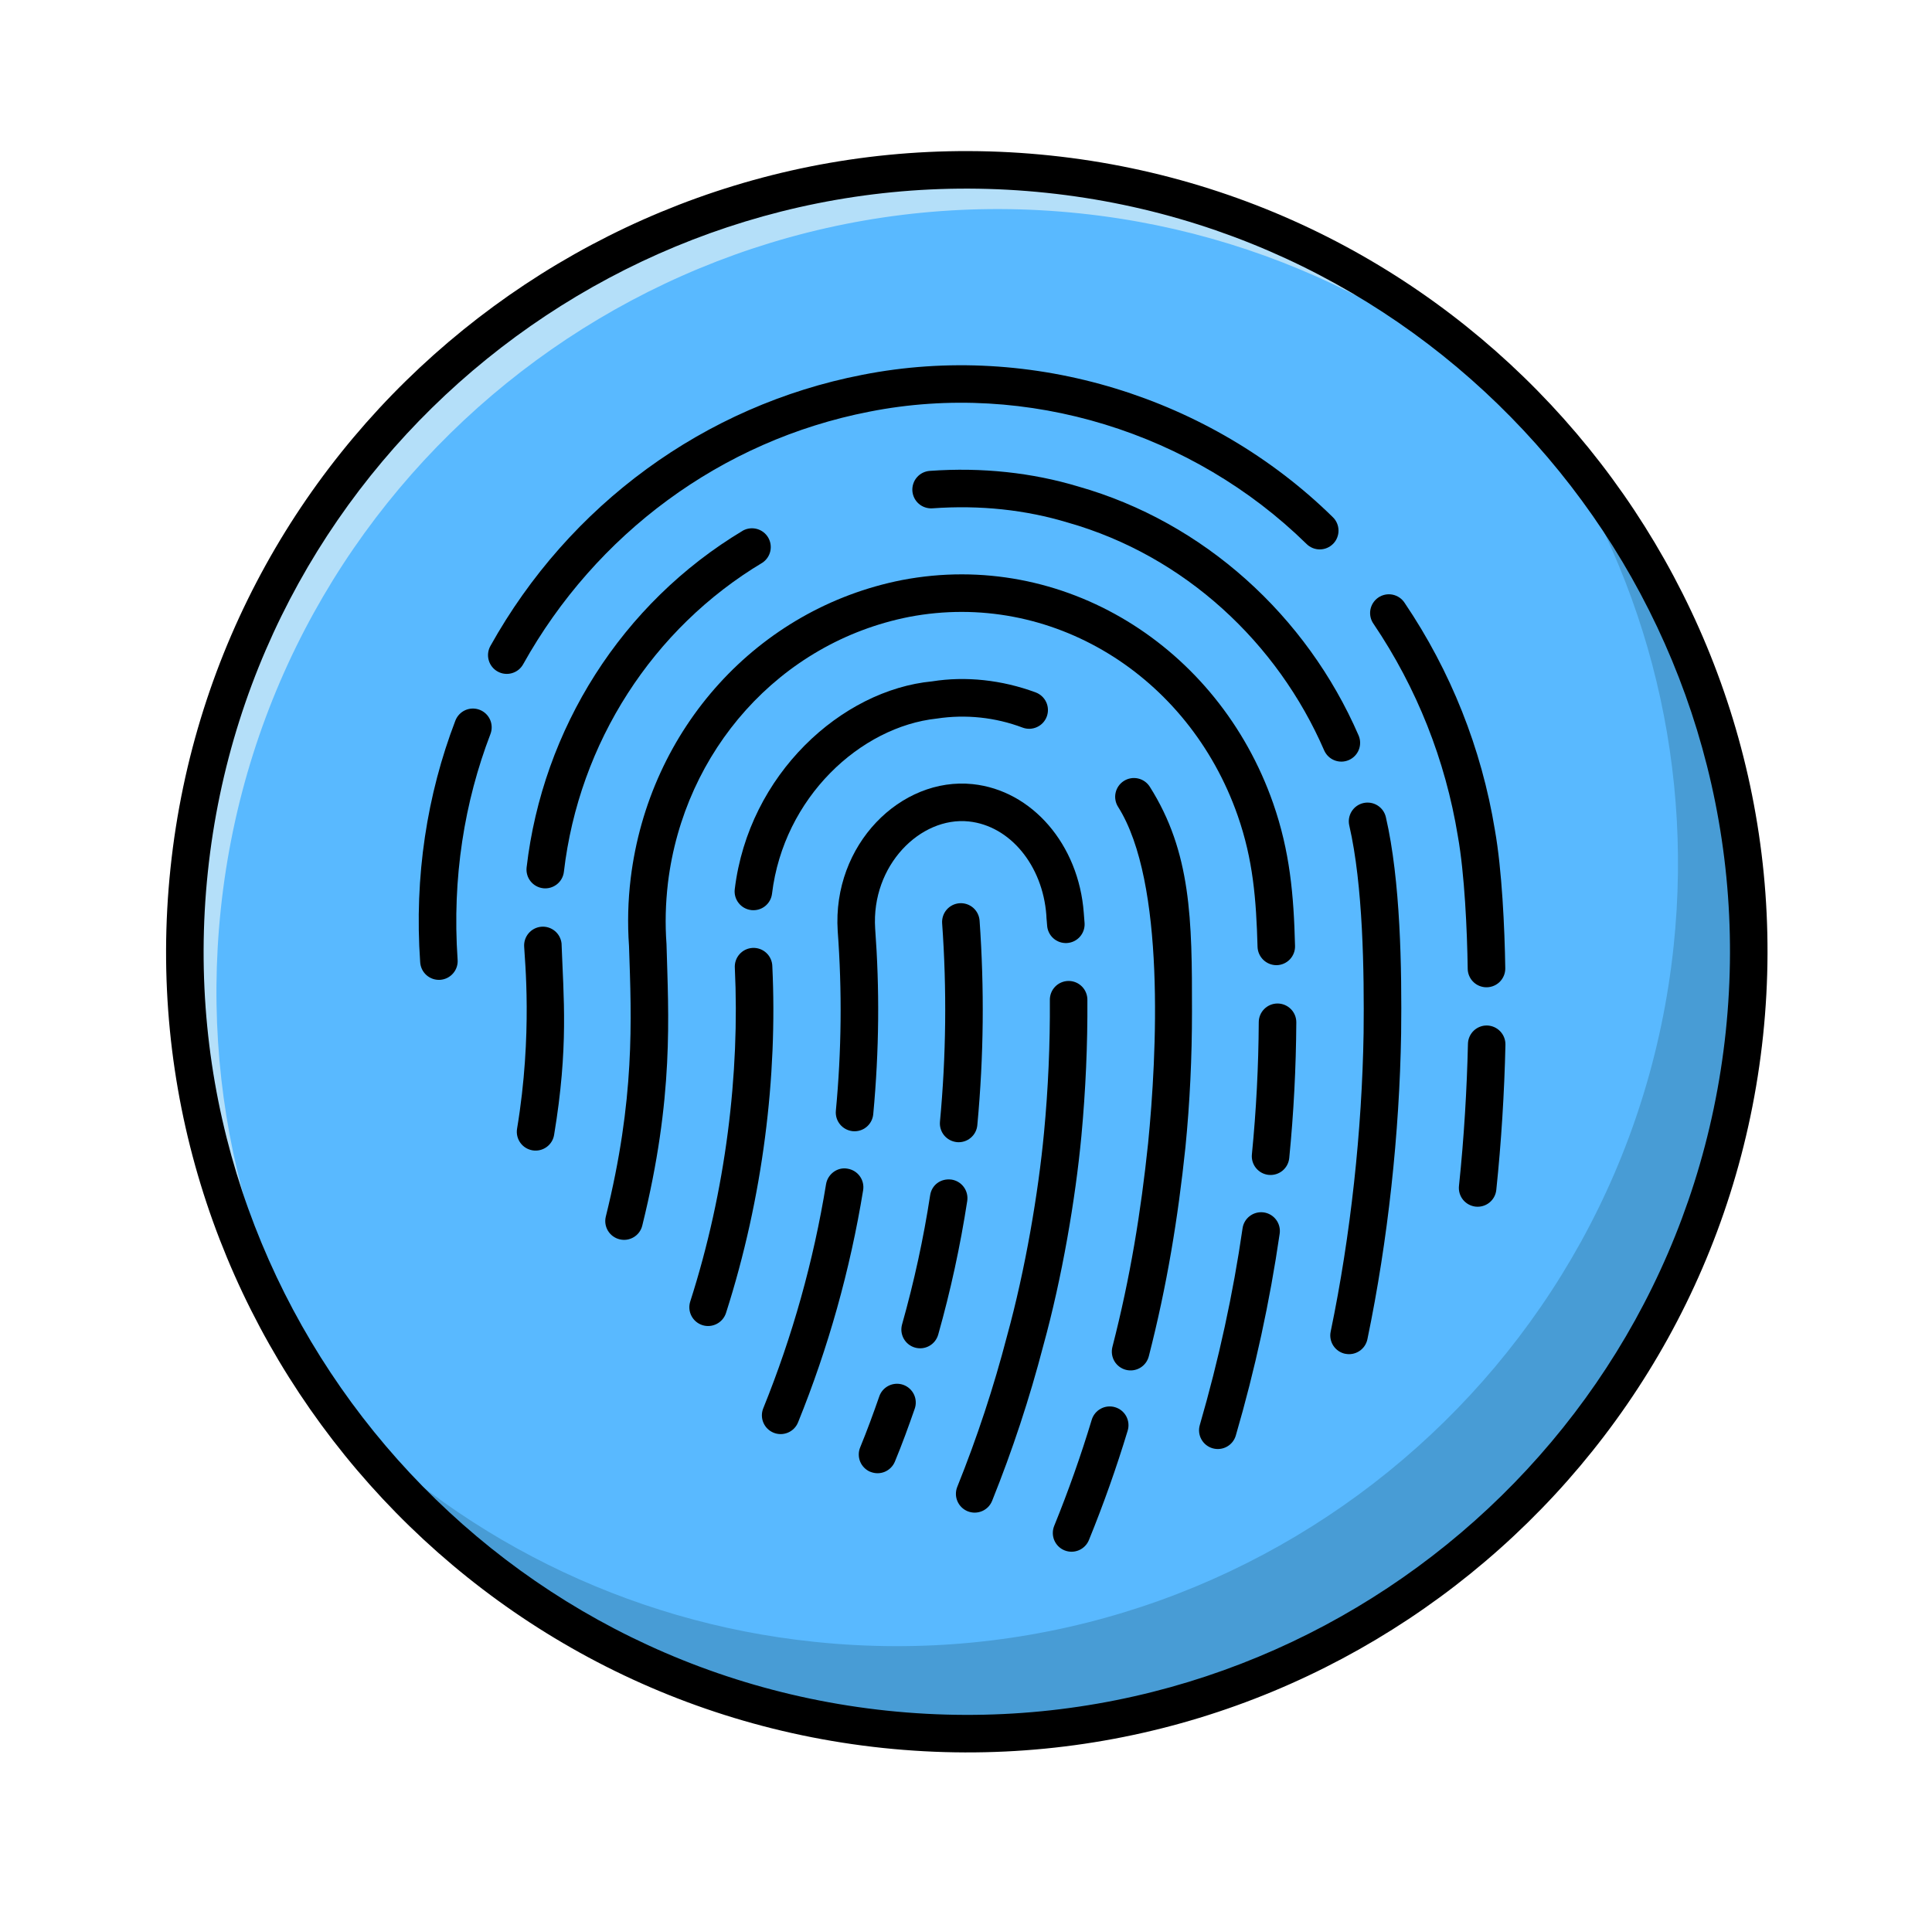 <svg width="94" height="93" viewBox="0 0 94 93" fill="none" xmlns="http://www.w3.org/2000/svg">
<g clip-path="url(#clip0_129_7455)">
<path d="M43.062 84.146C63.958 86.342 82.678 71.183 84.874 50.287C87.07 29.392 71.912 10.672 51.016 8.476C30.12 6.279 11.4 21.438 9.204 42.334C7.008 63.23 22.167 81.95 43.062 84.146Z" fill="#59B9FF"/>
<path d="M84.876 50.283C82.679 71.18 63.961 86.338 43.064 84.142C31.634 82.941 21.924 76.803 15.829 68.059C22.07 74.745 30.52 78.946 39.618 79.887C60.515 82.083 79.234 66.926 81.43 46.029C82.425 36.561 79.86 27.539 74.807 20.3C82.093 28.079 86.077 38.854 84.876 50.283Z" fill="#489CD5"/>
<path d="M77.427 23.427C71.32 16.322 62.603 11.44 52.553 10.384C31.657 8.187 12.938 23.345 10.742 44.242C9.692 54.23 12.612 63.73 18.234 71.152C11.622 63.48 8.063 53.203 9.206 42.33C11.402 21.433 30.12 6.275 51.017 8.472C61.95 9.621 71.305 15.292 77.427 23.427Z" fill="#B4DFF9"/>
<path d="M42.967 85.053C21.604 82.808 6.05 63.601 8.296 42.238C10.541 20.875 29.748 5.322 51.111 7.567C72.474 9.813 88.027 29.019 85.782 50.382C83.537 71.746 64.33 87.299 42.967 85.053ZM50.92 9.383C30.559 7.243 12.252 22.067 10.112 42.429C7.972 62.791 22.797 81.097 43.157 83.237C63.518 85.377 81.826 70.553 83.966 50.191C86.106 29.83 71.281 11.523 50.92 9.383Z" fill="black"/>
<path d="M20.443 46.809C20.151 42.653 20.778 38.659 22.156 35.063C22.243 34.837 22.416 34.654 22.637 34.555C22.859 34.457 23.11 34.45 23.336 34.537C23.563 34.624 23.745 34.797 23.844 35.018C23.942 35.239 23.949 35.491 23.862 35.717C22.603 39.002 21.991 42.694 22.264 46.684C22.275 46.804 22.262 46.926 22.225 47.042C22.188 47.158 22.128 47.265 22.049 47.357C21.971 47.45 21.874 47.525 21.766 47.58C21.657 47.635 21.539 47.667 21.418 47.676C21.297 47.684 21.175 47.668 21.061 47.629C20.946 47.59 20.84 47.528 20.749 47.448C20.658 47.367 20.584 47.269 20.532 47.16C20.479 47.05 20.449 46.93 20.443 46.809ZM24.213 32.675C24.108 32.617 24.015 32.538 23.941 32.444C23.866 32.35 23.811 32.242 23.779 32.127C23.746 32.012 23.736 31.891 23.75 31.772C23.764 31.652 23.801 31.537 23.86 31.432C27.687 24.566 34.274 19.732 41.947 18.24C50.227 16.604 58.913 19.342 64.839 25.156C64.927 25.239 64.998 25.339 65.047 25.45C65.096 25.561 65.122 25.681 65.124 25.802C65.127 25.923 65.105 26.044 65.06 26.157C65.016 26.269 64.949 26.372 64.864 26.459C64.779 26.545 64.678 26.614 64.566 26.661C64.454 26.708 64.334 26.733 64.213 26.733C64.091 26.733 63.971 26.709 63.859 26.662C63.747 26.615 63.646 26.546 63.561 26.46C58.06 21.069 50.003 18.507 42.298 20.031C35.078 21.436 28.98 25.995 25.454 32.321C25.396 32.426 25.318 32.518 25.224 32.593C25.13 32.667 25.022 32.722 24.907 32.755C24.791 32.788 24.671 32.798 24.552 32.784C24.433 32.771 24.317 32.733 24.213 32.675ZM72.228 48.034C72.006 48.01 71.8 47.907 71.649 47.742C71.499 47.577 71.413 47.362 71.41 47.139C71.383 45.275 71.259 42.518 70.93 40.682C70.327 36.986 68.929 33.465 66.833 30.362C66.762 30.263 66.711 30.151 66.684 30.032C66.657 29.913 66.654 29.79 66.675 29.67C66.697 29.55 66.742 29.435 66.808 29.333C66.875 29.231 66.961 29.143 67.062 29.074C67.163 29.006 67.276 28.958 67.396 28.934C67.515 28.91 67.639 28.911 67.758 28.935C67.877 28.96 67.991 29.008 68.091 29.077C68.192 29.146 68.278 29.235 68.343 29.337C70.586 32.656 72.083 36.422 72.731 40.375C73.078 42.322 73.208 45.156 73.238 47.112C73.24 47.241 73.215 47.369 73.163 47.488C73.112 47.606 73.036 47.713 72.941 47.8C72.845 47.887 72.733 47.953 72.61 47.993C72.487 48.034 72.357 48.047 72.228 48.034ZM71.797 58.712C71.557 58.686 71.336 58.566 71.183 58.378C71.031 58.19 70.96 57.949 70.985 57.708C71.234 55.342 71.372 52.955 71.422 50.791C71.424 50.671 71.45 50.553 71.499 50.443C71.547 50.334 71.616 50.234 71.703 50.151C71.79 50.068 71.892 50.003 72.003 49.96C72.115 49.916 72.234 49.895 72.354 49.898C72.596 49.905 72.825 50.007 72.992 50.182C73.159 50.357 73.25 50.591 73.246 50.833C73.195 53.161 73.043 55.591 72.801 57.9C72.775 58.141 72.656 58.362 72.467 58.514C72.279 58.667 72.038 58.737 71.797 58.712ZM25.909 55.973C25.67 55.933 25.457 55.801 25.316 55.604C25.175 55.407 25.118 55.162 25.157 54.923C25.926 50.31 25.523 46.629 25.503 46.065C25.487 45.827 25.565 45.592 25.72 45.41C25.875 45.228 26.096 45.114 26.334 45.093C26.572 45.072 26.809 45.146 26.994 45.298C27.178 45.449 27.296 45.668 27.322 45.905C27.416 48.52 27.671 50.944 26.959 55.223C26.92 55.462 26.787 55.675 26.589 55.816C26.392 55.956 26.148 56.013 25.909 55.973Z" fill="black"/>
<path d="M26.434 43.221L26.424 43.219C26.305 43.206 26.19 43.169 26.085 43.11C25.98 43.052 25.888 42.973 25.813 42.879C25.739 42.785 25.683 42.677 25.651 42.562C25.618 42.446 25.608 42.325 25.622 42.206C26.401 35.5 30.227 29.36 36.159 25.811C36.366 25.702 36.607 25.676 36.833 25.739C37.059 25.802 37.252 25.949 37.372 26.15C37.492 26.351 37.53 26.591 37.479 26.82C37.428 27.048 37.291 27.248 37.096 27.379C31.761 30.57 28.168 36.145 27.436 42.418C27.409 42.657 27.288 42.875 27.1 43.025C26.912 43.175 26.673 43.246 26.434 43.221ZM64.425 36.509C62.159 31.286 57.649 27.044 51.951 25.426C49.908 24.808 47.696 24.566 45.367 24.734C45.248 24.742 45.128 24.727 45.014 24.689C44.9 24.652 44.795 24.592 44.704 24.513C44.614 24.435 44.539 24.339 44.486 24.232C44.432 24.125 44.4 24.008 44.391 23.888C44.383 23.769 44.398 23.648 44.436 23.535C44.473 23.421 44.533 23.316 44.612 23.225C44.69 23.134 44.786 23.06 44.893 23.006C45.001 22.953 45.117 22.921 45.237 22.912C47.788 22.729 50.236 23.001 52.465 23.673C58.566 25.404 63.573 29.955 66.1 35.782C66.197 36.004 66.201 36.255 66.112 36.481C66.023 36.706 65.848 36.887 65.626 36.983C65.403 37.08 65.152 37.084 64.927 36.995C64.701 36.906 64.522 36.731 64.425 36.509ZM65.451 65.873C65.333 65.848 65.222 65.801 65.123 65.734C65.024 65.666 64.939 65.58 64.873 65.48C64.808 65.38 64.762 65.268 64.74 65.15C64.717 65.033 64.718 64.912 64.743 64.794C65.719 60.099 66.267 54.995 66.345 50.263C66.377 47.272 66.318 43.071 65.649 40.171C65.594 39.935 65.635 39.688 65.763 39.482C65.891 39.276 66.096 39.13 66.332 39.075C66.568 39.021 66.816 39.062 67.021 39.19C67.227 39.318 67.373 39.523 67.428 39.759C68.14 42.836 68.209 47.119 68.171 50.289C68.091 55.125 67.536 60.325 66.53 65.165C66.481 65.401 66.339 65.609 66.137 65.741C65.934 65.874 65.688 65.921 65.451 65.871L65.451 65.873ZM58.998 70.47C58.765 70.403 58.569 70.246 58.452 70.034C58.335 69.822 58.307 69.572 58.375 69.34C59.299 66.155 59.999 62.933 60.456 59.766C60.489 59.532 60.612 59.321 60.798 59.177C60.984 59.032 61.218 58.965 61.453 58.989L61.489 58.993C61.729 59.028 61.944 59.156 62.089 59.35C62.234 59.544 62.296 59.787 62.262 60.026C61.779 63.346 61.066 66.627 60.128 69.847C60.061 70.08 59.904 70.276 59.692 70.393C59.48 70.51 59.23 70.537 58.998 70.47ZM61.723 57.167C61.483 57.142 61.263 57.023 61.111 56.836C60.958 56.649 60.886 56.409 60.91 56.169C61.121 54.032 61.232 51.885 61.244 49.737C61.245 49.495 61.342 49.263 61.514 49.093C61.687 48.922 61.919 48.827 62.161 48.828C62.404 48.83 62.636 48.927 62.806 49.099C62.977 49.271 63.072 49.504 63.071 49.746C63.058 51.936 62.944 54.156 62.727 56.349C62.703 56.59 62.584 56.811 62.397 56.965C62.21 57.118 61.97 57.191 61.729 57.167L61.723 57.167Z" fill="black"/>
<path d="M30.142 60.301C29.908 60.243 29.705 60.094 29.58 59.887C29.455 59.68 29.417 59.432 29.475 59.197C30.895 53.468 30.729 49.681 30.604 46.03C30.526 44.932 30.554 43.83 30.686 42.737C31.576 35.447 36.872 29.604 43.891 28.223C51.714 26.728 59.272 31.436 61.946 39.091C62.757 41.424 62.946 43.522 63.009 46.026C63.016 46.268 62.926 46.502 62.76 46.678C62.593 46.854 62.364 46.956 62.122 46.963C61.881 46.967 61.648 46.877 61.472 46.71C61.297 46.544 61.194 46.316 61.185 46.075C61.12 43.756 60.969 41.837 60.221 39.692C57.828 32.842 51.12 28.704 44.237 30.016C37.924 31.26 33.281 36.54 32.499 42.955C32.38 43.975 32.356 44.949 32.428 45.931C32.522 49.412 32.804 53.355 31.249 59.635C31.221 59.752 31.169 59.861 31.098 59.958C31.027 60.055 30.937 60.136 30.834 60.198C30.731 60.26 30.617 60.301 30.499 60.319C30.38 60.337 30.259 60.33 30.142 60.301Z" fill="black"/>
<path d="M51.796 75.438C51.684 75.393 51.583 75.327 51.497 75.243C51.412 75.159 51.343 75.059 51.296 74.948C51.249 74.838 51.225 74.719 51.224 74.6C51.223 74.48 51.245 74.36 51.29 74.249C51.978 72.557 52.588 70.833 53.117 69.085C53.151 68.97 53.208 68.863 53.284 68.77C53.36 68.677 53.453 68.599 53.559 68.543C53.664 68.486 53.78 68.45 53.9 68.438C54.019 68.426 54.139 68.437 54.254 68.472C54.369 68.506 54.476 68.563 54.569 68.638C54.662 68.714 54.74 68.808 54.797 68.913C54.853 69.019 54.889 69.135 54.901 69.254C54.913 69.373 54.902 69.494 54.867 69.609C54.322 71.411 53.693 73.187 52.982 74.931C52.892 75.156 52.716 75.335 52.494 75.43C52.271 75.525 52.02 75.528 51.796 75.438ZM34.174 64.478C34.059 64.441 33.953 64.382 33.862 64.305C33.77 64.227 33.695 64.132 33.64 64.025C33.585 63.919 33.552 63.802 33.542 63.683C33.533 63.563 33.546 63.443 33.583 63.329C35.319 57.914 35.997 52.219 35.753 47.106C35.744 46.984 35.759 46.861 35.798 46.745C35.836 46.63 35.898 46.523 35.979 46.431C36.06 46.339 36.158 46.265 36.268 46.212C36.379 46.159 36.498 46.129 36.62 46.123C36.743 46.117 36.865 46.136 36.979 46.178C37.094 46.22 37.199 46.285 37.288 46.369C37.378 46.453 37.449 46.553 37.498 46.665C37.548 46.777 37.575 46.898 37.577 47.02C37.832 52.346 37.128 58.254 35.323 63.887C35.248 64.118 35.085 64.309 34.87 64.419C34.655 64.53 34.404 64.552 34.174 64.478ZM54.782 66.653C54.665 66.624 54.556 66.571 54.46 66.499C54.364 66.427 54.283 66.337 54.222 66.234C54.161 66.13 54.121 66.016 54.104 65.897C54.087 65.778 54.094 65.657 54.123 65.541C54.997 62.142 55.51 58.964 55.86 55.632C56.285 51.335 56.718 42.925 54.399 39.258C54.334 39.157 54.291 39.044 54.271 38.926C54.25 38.807 54.253 38.686 54.28 38.569C54.306 38.452 54.355 38.342 54.425 38.243C54.494 38.145 54.581 38.062 54.683 37.998C54.784 37.934 54.897 37.89 55.016 37.87C55.134 37.849 55.255 37.853 55.372 37.879C55.489 37.905 55.6 37.955 55.698 38.024C55.796 38.093 55.879 38.181 55.943 38.282C57.959 41.469 58.001 44.75 57.995 49.209C57.997 51.443 57.89 53.667 57.677 55.818C57.314 59.273 56.781 62.538 55.894 65.995C55.833 66.23 55.682 66.431 55.474 66.555C55.265 66.678 55.016 66.713 54.782 66.653ZM36.56 44.284L36.546 44.282C36.306 44.253 36.087 44.13 35.938 43.939C35.788 43.749 35.72 43.507 35.749 43.267C36.427 37.67 40.952 33.572 45.356 33.153C46.975 32.895 48.736 33.078 50.392 33.692C50.504 33.734 50.608 33.798 50.695 33.879C50.783 33.961 50.854 34.059 50.904 34.168C50.954 34.277 50.982 34.395 50.986 34.515C50.991 34.634 50.971 34.754 50.93 34.866C50.888 34.979 50.824 35.082 50.743 35.17C50.661 35.258 50.563 35.328 50.454 35.378C50.345 35.428 50.227 35.456 50.107 35.461C49.987 35.465 49.868 35.446 49.756 35.404C48.426 34.902 46.99 34.75 45.585 34.963C41.87 35.359 38.131 38.795 37.562 43.486C37.534 43.724 37.413 43.941 37.225 44.091C37.038 44.24 36.799 44.309 36.56 44.284Z" fill="black"/>
<path d="M41.482 55.04C41.243 55.014 41.024 54.896 40.872 54.711C40.719 54.525 40.646 54.287 40.668 54.048C40.944 51.14 40.974 48.215 40.758 45.302C40.488 41.092 43.84 37.788 47.327 38.154C50.212 38.457 52.485 41.092 52.73 44.417L52.77 44.926C52.783 45.168 52.699 45.405 52.537 45.585C52.375 45.765 52.148 45.874 51.906 45.886C51.664 45.899 51.427 45.815 51.247 45.653C51.067 45.491 50.959 45.264 50.946 45.022L50.93 44.825C50.919 44.725 50.912 44.625 50.909 44.525C50.728 42.107 49.141 40.181 47.136 39.97C44.784 39.723 42.385 42.105 42.58 45.176C42.797 48.105 42.781 51.067 42.487 54.217C42.464 54.458 42.347 54.68 42.161 54.834C41.975 54.989 41.735 55.063 41.494 55.041L41.482 55.04ZM37.639 69.713C37.414 69.622 37.235 69.445 37.141 69.222C37.047 69 37.045 68.748 37.136 68.524C38.557 65.014 39.582 61.356 40.191 57.618C40.274 57.121 40.753 56.771 41.242 56.866C41.481 56.906 41.695 57.038 41.836 57.235C41.977 57.431 42.034 57.676 41.995 57.915C41.363 61.786 40.301 65.575 38.828 69.211C38.737 69.436 38.56 69.614 38.337 69.708C38.113 69.802 37.863 69.804 37.639 69.713ZM47.079 73.534C46.855 73.443 46.676 73.266 46.582 73.043C46.487 72.821 46.485 72.569 46.576 72.345C47.539 69.952 48.348 67.5 48.997 65.004C49.888 61.771 50.521 58.029 50.796 55.11C50.999 52.973 51.093 50.826 51.08 48.679C51.076 48.557 51.096 48.435 51.139 48.321C51.182 48.206 51.248 48.102 51.333 48.013C51.417 47.925 51.519 47.854 51.631 47.806C51.744 47.757 51.865 47.732 51.987 47.731C52.109 47.73 52.231 47.754 52.344 47.801C52.457 47.848 52.559 47.918 52.645 48.005C52.73 48.092 52.798 48.196 52.842 48.31C52.887 48.424 52.909 48.546 52.906 48.668C52.919 50.836 52.821 53.061 52.614 55.282C52.325 58.348 51.674 62.168 50.762 65.472C50.093 68.043 49.26 70.568 48.269 73.032C48.223 73.143 48.157 73.244 48.073 73.33C47.988 73.415 47.888 73.483 47.778 73.529C47.667 73.576 47.548 73.6 47.429 73.601C47.309 73.602 47.19 73.579 47.079 73.534ZM42.347 71.617C42.236 71.571 42.136 71.504 42.051 71.419C41.966 71.334 41.898 71.234 41.852 71.123C41.806 71.012 41.783 70.893 41.783 70.773C41.782 70.653 41.806 70.535 41.852 70.424C42.189 69.605 42.489 68.783 42.776 67.959C42.813 67.844 42.874 67.737 42.953 67.645C43.033 67.554 43.13 67.479 43.239 67.425C43.347 67.371 43.466 67.34 43.587 67.332C43.708 67.325 43.829 67.341 43.944 67.381C44.058 67.421 44.164 67.484 44.254 67.565C44.344 67.646 44.417 67.744 44.469 67.854C44.521 67.964 44.55 68.083 44.555 68.204C44.561 68.325 44.542 68.446 44.5 68.56C44.202 69.416 43.892 70.27 43.54 71.119C43.448 71.343 43.27 71.52 43.047 71.614C42.824 71.707 42.572 71.707 42.349 71.615L42.347 71.617Z" fill="black"/>
<path d="M46.547 55.572C46.308 55.546 46.089 55.428 45.936 55.243C45.784 55.057 45.711 54.819 45.733 54.58C46.034 51.37 46.07 48.141 45.839 44.925C45.831 44.805 45.846 44.685 45.884 44.571C45.922 44.457 45.982 44.352 46.06 44.262C46.139 44.171 46.235 44.097 46.342 44.043C46.449 43.99 46.566 43.958 46.685 43.949C46.805 43.941 46.925 43.956 47.039 43.994C47.153 44.032 47.258 44.092 47.349 44.17C47.439 44.249 47.513 44.344 47.567 44.452C47.62 44.559 47.652 44.676 47.661 44.795C47.893 48.094 47.868 51.35 47.551 54.748C47.54 54.868 47.506 54.984 47.45 55.09C47.394 55.196 47.318 55.291 47.225 55.367C47.133 55.444 47.026 55.502 46.911 55.537C46.797 55.573 46.676 55.585 46.556 55.574L46.547 55.572ZM44.521 65.571C44.406 65.539 44.298 65.484 44.204 65.41C44.109 65.336 44.031 65.243 43.972 65.139C43.913 65.034 43.876 64.919 43.861 64.8C43.847 64.681 43.857 64.56 43.889 64.445C44.479 62.352 44.937 60.239 45.255 58.162C45.329 57.663 45.764 57.328 46.295 57.396C46.534 57.432 46.749 57.562 46.893 57.758C47.036 57.953 47.096 58.197 47.06 58.436C46.722 60.63 46.251 62.802 45.648 64.939C45.615 65.055 45.56 65.163 45.486 65.257C45.412 65.351 45.32 65.43 45.215 65.489C45.111 65.547 44.996 65.585 44.877 65.599C44.758 65.613 44.637 65.604 44.521 65.571Z" fill="black"/>
</g>
<defs>
<clipPath id="clip0_129_7455">
<rect width="84" height="84" fill="white" transform="translate(9.659 0.15) rotate(6)"/>
</clipPath>
</defs>
</svg>
